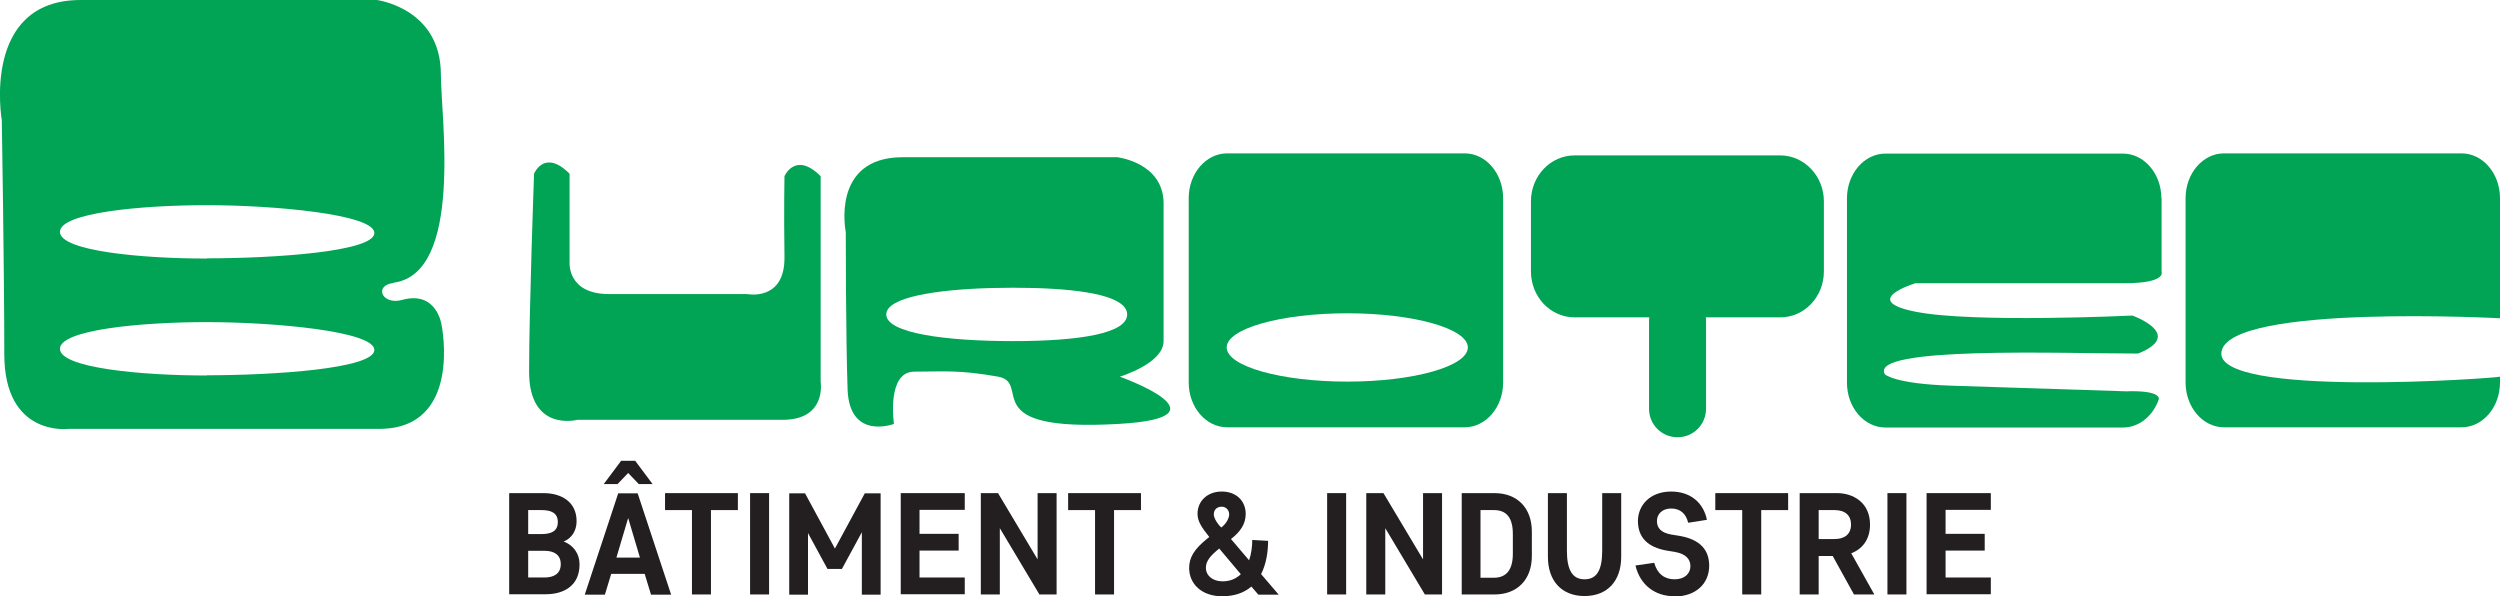 <svg xmlns="http://www.w3.org/2000/svg" id="Calque_2" viewBox="0 0 110.52 26.36"><path d="m36.28,7.79c-1.12-1.12-1.6,0-1.6,0,0,0-.03,1.46,0,3.56.03,1.99-1.65,1.65-1.65,1.65h-6.11c-1.85,0-1.74-1.4-1.74-1.4v-3.92c-1.12-1.12-1.57,0-1.57,0,0,0-.22,6.06-.22,8.75s2.13,2.13,2.13,2.13h9.08c1.96,0,1.68-1.68,1.68-1.68V7.79Z" style="fill:#00a454;"></path><path d="m64.75,6.78h-10.5c-.94,0-1.7.89-1.7,1.98v8.15c0,1.09.76,1.98,1.7,1.98h10.5c.94,0,1.7-.89,1.7-1.98v-8.15c0-1.09-.76-1.98-1.7-1.98m-5.19,10.09c-2.94,0-5.33-.68-5.33-1.51s2.38-1.51,5.33-1.51,5.33.68,5.33,1.51-2.38,1.51-5.33,1.51" style="fill:#00a454;"></path><path d="m49.51,16.65s1.93-.58,1.93-1.57v-6.08c0-1.82-2.05-2.05-2.05-2.05h-9.48c-3.2,0-2.52,3.31-2.52,3.31,0,0,0,4.65.08,6.95.08,2.28,2.05,1.53,2.05,1.53,0,0-.34-2.31.9-2.31s1.96-.09,3.7.22c1.54.28-1.07,2.46,5.34,2.09,5.09-.29.04-2.09.04-2.09m-4.71-1.57c-2.94,0-5.61-.34-5.61-1.18,0-.1.04-.19.11-.28.53-.63,2.91-.9,5.49-.9s4.53.26,4.96.9c.06.09.09.18.09.28,0,.84-2.1,1.18-5.05,1.18" style="fill:#00a454;"></path><path d="m17.39,12.5c3.11-.41,2.1-7.35,2.1-9.21C19.49.36,16.66,0,16.66,0H3.57C-.85,0,.08,5.32.08,5.32c0,0,.11,6.67.11,10.34s2.84,3.3,2.84,3.3h13.73c3.71,0,2.76-4.6,2.76-4.6,0,0-.21-1.53-1.75-1.1-.88.24-1.26-.64-.38-.75m-8.24,4.09c-2.94,0-6.5-.34-6.5-1.18s3.56-1.18,6.5-1.18,7.4.4,7.4,1.23-4.46,1.12-7.4,1.12m0-5.16c-2.94,0-6.5-.34-6.5-1.18s3.56-1.18,6.5-1.18,7.4.4,7.4,1.23-4.46,1.12-7.4,1.12" style="fill:#00a454;"></path><path d="m95.55,8.77c0-1.09-.76-1.98-1.7-1.98h-10.5c-.94,0-1.7.89-1.7,1.98v8.15c0,1.09.76,1.98,1.7,1.98h10.5c.72,0,1.34-.52,1.59-1.26,0-.42-1.43-.34-1.43-.34,0,0-5.21-.17-7.74-.25-2.52-.08-2.94-.5-2.94-.5-.76-1.26,7.82-.92,11.19-.92,2.1-.84-.25-1.68-.25-1.68,0,0-7.06.34-9.59-.17-2.52-.5,0-1.26,0-1.26h9.25c1.85,0,1.63-.5,1.63-.5v-3.25Z" style="fill:#00a454;"></path><path d="m110.52,14.07v-5.31c0-1.09-.76-1.98-1.7-1.98h-10.5c-.94,0-1.7.89-1.7,1.98v8.15c0,1.09.76,1.98,1.7,1.98h10.5c.94,0,1.7-.89,1.7-1.98v-.26c.01.06-12.73.98-12.31-1.12.42-2.1,12.31-1.46,12.31-1.46" style="fill:#00a454;"></path><path d="m78.7,6.87h-9.09c-1.07,0-1.93.91-1.93,2.03v3.1c0,1.12.86,2.03,1.93,2.03h3.3c0,.06-.01.11-.01.17v3.87c0,.7.56,1.26,1.26,1.26s1.26-.56,1.26-1.26v-3.87c0-.06,0-.11-.01-.17h3.29c1.07,0,1.93-.91,1.93-2.03v-3.1c0-1.12-.87-2.03-1.93-2.03" style="fill:#00a454;"></path><path d="m22.51,26.28v-4.48h1.52c.78,0,1.46.38,1.46,1.24,0,.44-.23.76-.57.9.42.16.7.52.7,1.02,0,.92-.68,1.31-1.49,1.31h-1.62Zm1.43-2.67c.42,0,.72-.12.72-.53s-.3-.53-.72-.53h-.59v1.06h.59Zm-.59,1.92h.72c.42,0,.72-.17.72-.59s-.3-.59-.72-.59h-.72v1.18Z" style="fill:#231f20;"></path><path d="m28.5,25.37h-1.48l-.28.92h-.89l1.48-4.48h.86l1.48,4.48h-.89l-.28-.92Zm-1.06-5h.64l.77,1.03h-.61l-.47-.49-.47.49h-.61l.77-1.03Zm-.2,4.28h1.05l-.52-1.75-.52,1.75Z" style="fill:#231f20;"></path><path d="m29.4,21.8h3.22v.75h-1.19v3.73h-.84v-3.73h-1.19v-.75Z" style="fill:#231f20;"></path><path d="m34,26.28h-.84v-4.48h.84v4.48Z" style="fill:#231f20;"></path><path d="m35.72,23.53v2.76h-.83v-4.48h.7l1.32,2.44,1.32-2.44h.7v4.48h-.83v-2.76l-.88,1.62h-.64l-.88-1.62Z" style="fill:#231f20;"></path><path d="m39.82,21.8h2.83v.74h-2v1.06h1.73v.74h-1.73v1.19h2v.74h-2.83v-4.48Z" style="fill:#231f20;"></path><path d="m44.2,23.35v2.93h-.84v-4.48h.76l1.75,2.93v-2.93h.84v4.48h-.76l-1.75-2.93Z" style="fill:#231f20;"></path><path d="m47.22,21.8h3.22v.75h-1.19v3.73h-.84v-3.73h-1.19v-.75Z" style="fill:#231f20;"></path><path d="m55.32,25.93c-.31.27-.74.43-1.29.43-.92,0-1.46-.56-1.46-1.25,0-.46.22-.83.79-1.29l.1-.08c-.35-.44-.52-.7-.52-1.03,0-.54.42-.98,1.07-.98s1.06.42,1.06.99c0,.45-.24.79-.65,1.11l.8.94c.1-.29.14-.61.14-.9l.7.04c0,.54-.1,1.06-.31,1.47l.78.91h-.9l-.31-.36Zm-.47-.55l-.95-1.13c-.4.32-.59.56-.59.85,0,.34.29.6.74.6.35,0,.61-.13.81-.32Zm-.86-2.06c.22-.17.35-.41.35-.58,0-.2-.15-.34-.33-.34-.22,0-.35.14-.35.34,0,.15.11.33.25.5l.08.08Z" style="fill:#231f20;"></path><path d="m59.51,26.28h-.84v-4.48h.84v4.48Z" style="fill:#231f20;"></path><path d="m61.24,23.35v2.93h-.84v-4.48h.76l1.75,2.93v-2.93h.84v4.48h-.76l-1.75-2.93Z" style="fill:#231f20;"></path><path d="m67.72,24.58c0,1.05-.65,1.7-1.65,1.7h-1.45v-4.48h1.45c1,0,1.65.65,1.65,1.7v1.07Zm-.84-.97c0-.74-.29-1.06-.84-1.06h-.59v2.99h.59c.54,0,.84-.33.84-1.06v-.87Z" style="fill:#231f20;"></path><path d="m70.83,24.34v-2.54h.84v2.82c0,1.05-.6,1.73-1.62,1.73s-1.62-.68-1.62-1.73v-2.82h.84v2.54c0,.84.23,1.27.78,1.27s.78-.42.78-1.27Z" style="fill:#231f20;"></path><path d="m74.03,26.36c-.86,0-1.52-.49-1.73-1.36l.83-.12c.13.48.45.73.9.73s.7-.26.7-.58-.21-.54-.68-.63l-.37-.06c-.84-.15-1.27-.58-1.27-1.31,0-.68.52-1.3,1.47-1.3.83,0,1.42.47,1.58,1.25l-.83.13c-.09-.39-.34-.63-.75-.63s-.63.26-.63.55c0,.32.19.52.63.6l.37.06c.92.16,1.31.63,1.31,1.32,0,.79-.59,1.36-1.54,1.36Z" style="fill:#231f20;"></path><path d="m75.83,21.8h3.22v.75h-1.19v3.73h-.84v-3.73h-1.19v-.75Z" style="fill:#231f20;"></path><path d="m81.02,24.58h-.62v1.7h-.84v-4.48h1.65c.72,0,1.46.42,1.46,1.39,0,.68-.36,1.09-.83,1.27l1.02,1.82h-.9l-.94-1.7Zm.08-.75c.42,0,.73-.19.73-.64s-.31-.64-.73-.64h-.7v1.28h.7Z" style="fill:#231f20;"></path><path d="m84.28,26.28h-.84v-4.48h.84v4.48Z" style="fill:#231f20;"></path><path d="m85.17,21.8h2.84v.74h-2v1.06h1.73v.74h-1.73v1.19h2v.74h-2.84v-4.48Z" style="fill:#231f20;"></path></svg>